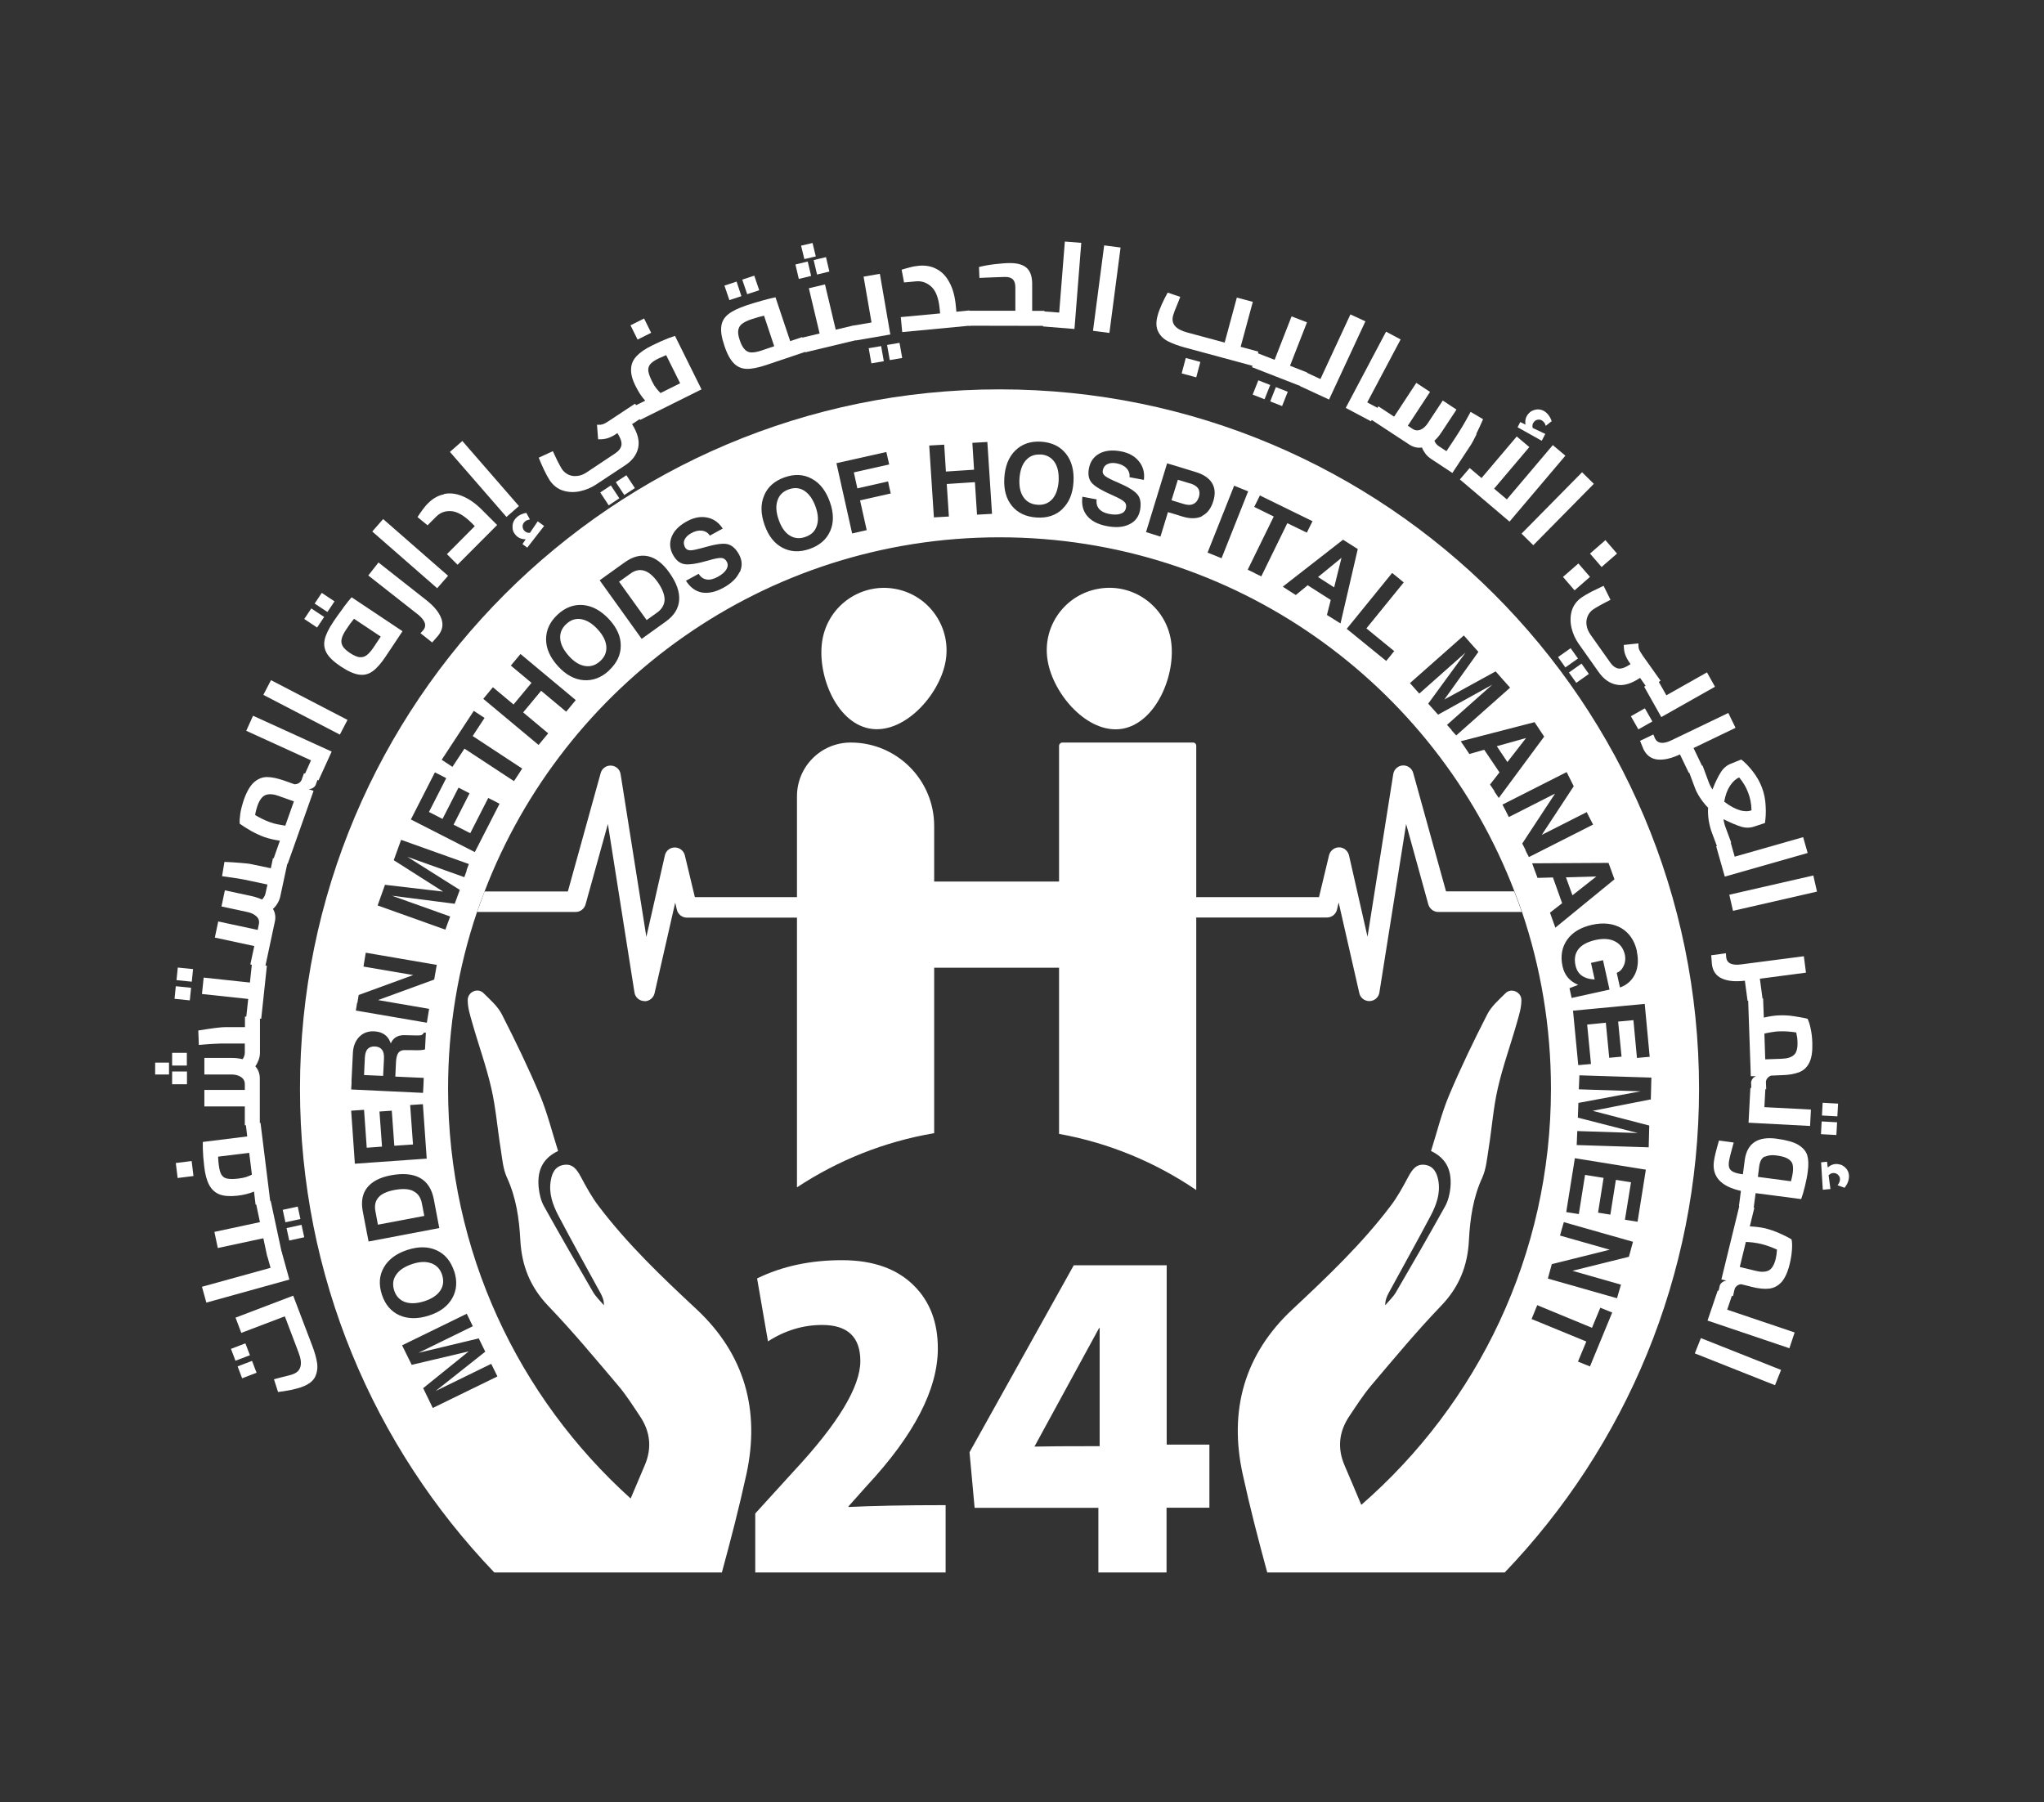 <?xml version="1.0" encoding="UTF-8"?> <svg xmlns="http://www.w3.org/2000/svg" id="Layer_1" data-name="Layer 1" viewBox="0 0 144.52 127.42"><rect x="0" y="0" width="144.52" height="127.42" fill="#333333" stroke="none"/><defs><style> .cls-1 { fill: #fff; } </style></defs><g><path class="cls-1" d="M73.57,32.14c-.43-.03-.78.11-1.04.41-.27.3-.41.74-.45,1.3-.03.55.06.99.29,1.31.22.32.55.5.99.53.43.03.78-.11,1.04-.4.26-.29.41-.72.45-1.27.03-.56-.06-1.01-.29-1.35-.23-.33-.55-.51-.99-.54Z"></path><polygon class="cls-1" points="94.33 41.53 94.85 39.44 93.19 40.8 94.33 41.53"></polygon><path class="cls-1" d="M84.13,34.18l-.85-.26-.45,1.45.85.26c.28.09.52.09.7,0,.18-.08.31-.25.39-.5.07-.23.05-.43-.05-.59-.11-.16-.3-.28-.59-.37Z"></path><path class="cls-1" d="M56.89,34.71c-.34-.22-.71-.26-1.12-.11-.41.14-.68.41-.8.79-.13.38-.1.84.09,1.37.18.52.44.89.77,1.1.33.21.71.25,1.12.1.41-.14.68-.4.8-.78.13-.37.1-.82-.08-1.34-.19-.53-.45-.91-.79-1.13Z"></path><polygon class="cls-1" points="106.58 53.88 107.9 52.18 105.83 52.76 106.58 53.88"></polygon><path class="cls-1" d="M26.51,73.99c-.22-.01-.39.05-.51.17-.12.13-.18.32-.2.58l-.06,1.27,1.35.06.06-1.23c.01-.27-.03-.48-.14-.62-.11-.14-.27-.22-.5-.23Z"></path><path class="cls-1" d="M29.22,84.21c-.33-.16-.78-.18-1.35-.07-.52.1-.89.27-1.11.52-.22.25-.29.57-.22.96l.18.97,3.28-.62-.17-.88c-.08-.42-.28-.72-.61-.87Z"></path><path class="cls-1" d="M45.54,40.35c-.32-.1-.64-.03-.97.21l-.8.57,1.95,2.71.73-.52c.35-.25.53-.56.54-.92,0-.36-.16-.78-.5-1.26-.31-.43-.62-.69-.94-.79Z"></path><path class="cls-1" d="M41.11,43.78c-.4-.07-.75.04-1.07.34-.32.29-.46.64-.43,1.04.03.4.24.81.62,1.23.37.41.75.64,1.14.7.39.06.74-.05,1.07-.35.32-.29.46-.64.43-1.03-.03-.39-.23-.8-.6-1.2-.38-.42-.77-.66-1.17-.73Z"></path><path class="cls-1" d="M30.49,89.32c-.37-.14-.82-.12-1.34.05-.54.18-.92.43-1.14.76-.23.33-.27.7-.14,1.11.13.41.39.68.77.82.38.13.84.11,1.37-.06.52-.17.9-.42,1.12-.75.22-.33.26-.7.13-1.11-.13-.41-.39-.68-.76-.82Z"></path><path class="cls-1" d="M70.66,27.53c-27.31,0-49.45,22.14-49.45,49.45,0,13.27,5.23,25.32,13.74,34.2h16.09c.63-2.31,1.23-4.63,1.74-6.97.96-4.46-.1-8.44-3.54-11.65-2.45-2.28-4.88-4.6-6.91-7.28-.49-.64-.88-1.36-1.26-2.07-.27-.5-.56-.94-1.19-.85-.62.09-.85.56-.94,1.13-.15.88.14,1.69.53,2.44.97,1.84,1.98,3.66,2.98,5.48.14.26.26.53.25.88-.26-.31-.57-.6-.77-.94-1.17-2.01-2.33-4.02-3.46-6.05-.22-.39-.33-.86-.38-1.31-.11-1.09.17-2.04,1.37-2.61-.42-1.32-.75-2.66-1.27-3.92-.82-1.94-1.74-3.85-2.7-5.73-.29-.58-.83-1.04-1.3-1.51h0c-.41-.41-1.12-.09-1.12.49,0,.56.17,1.07.31,1.57.44,1.56,1,3.09,1.36,4.67.32,1.4.43,2.85.66,4.27.11.69.16,1.43.45,2.05.65,1.42.86,2.91.94,4.42.1,1.81.7,3.31,1.97,4.64,1.73,1.8,3.33,3.73,4.95,5.64.57.67,1.04,1.42,1.53,2.15.75,1.11.87,2.29.33,3.52-.33.77-.65,1.54-.98,2.31-7.92-7.14-12.91-17.47-12.91-28.97,0-4.37.72-8.58,2.05-12.51.17-.49.34-.97.53-1.44,5.61-14.64,19.8-25.04,36.41-25.04s30.8,10.4,36.41,25.04c.19.48.36.95.53,1.44,1.33,3.92,2.05,8.14,2.05,12.51,0,11.75-5.2,22.27-13.41,29.42-.39-.92-.77-1.84-1.17-2.76-.54-1.23-.42-2.41.33-3.52.49-.73.97-1.48,1.53-2.15,1.62-1.91,3.22-3.84,4.95-5.64,1.28-1.33,1.88-2.83,1.97-4.64.08-1.51.29-3.01.94-4.42.28-.62.34-1.36.45-2.05.23-1.42.33-2.87.65-4.27.36-1.58.92-3.11,1.36-4.67.14-.5.31-1.01.31-1.57,0-.57-.71-.89-1.12-.49,0,0,0,0,0,0-.47.47-1.01.93-1.3,1.51-.96,1.88-1.88,3.78-2.7,5.73-.53,1.26-.85,2.6-1.27,3.92,1.2.57,1.47,1.52,1.37,2.61-.05.45-.16.92-.38,1.31-1.13,2.03-2.29,4.05-3.46,6.05-.2.35-.51.63-.77.94,0-.35.11-.62.25-.88.99-1.83,2.01-3.64,2.98-5.48.39-.75.68-1.55.53-2.44-.1-.56-.33-1.04-.94-1.13-.63-.09-.92.35-1.19.85-.38.71-.77,1.43-1.26,2.07-2.03,2.68-4.46,4.99-6.91,7.28-3.45,3.21-4.51,7.19-3.54,11.65.51,2.34,1.11,4.66,1.74,6.97h16.79c8.51-8.88,13.74-20.93,13.74-34.2,0-27.31-22.14-49.45-49.45-49.45ZM25.27,70.9l.09-.55,3.86-1.41-3.52-.6.08-.49.08-.49,5.02.86-.09.52-.09.52-3.97,1.45,3.61.62-.08.49-.08.49-5.02-.86.09-.55ZM24.85,76.5l.1-2.03c.02-.48.17-.87.44-1.15.27-.28.62-.42,1.05-.4.49.02.84.21,1.05.55.05.09.1.19.14.3.03-.06.06-.12.09-.17.19-.28.48-.42.89-.41l.84.02c.16,0,.28,0,.35-.03.07-.03.13-.08.17-.17h.14s-.06,1.18-.06,1.18c-.05.03-.17.05-.34.06-.17.01-.36.01-.56,0h-.47c-.23-.02-.39.04-.5.17-.1.12-.16.34-.18.64l-.05,1.06,2.01.09-.02.53-.03.53-5.08-.24.03-.53ZM24.84,78.53l.45-.03.45-.03.19,2.68,1.08-.08-.18-2.48.43-.03.44-.03.18,2.48,1.32-.09-.2-2.79.45-.03.45-.03.27,3.85-5.08.36-.26-3.73ZM25.96,87.27l-.31-1.62c-.13-.69-.03-1.25.31-1.68.34-.43.89-.72,1.67-.87.86-.16,1.54-.1,2.06.18.52.29.84.79.98,1.5l.29,1.53.1.52-5,.95-.1-.52ZM33.21,93.32l.22.45-3.84,1.88,4.26-1.02.23.47.23.47-3.51,2.78,3.93-1.92.22.44.22.45-4.57,2.23-.34-.7-.34-.7,3.22-2.6-4.03.95-.34-.69-.34-.69,4.57-2.23.22.44ZM32.11,89.86c.23.71.19,1.35-.13,1.92-.32.57-.86.98-1.64,1.23-.79.26-1.49.25-2.09-.01-.6-.27-1.02-.76-1.25-1.47-.23-.71-.19-1.35.14-1.92.33-.57.89-.99,1.68-1.24.77-.25,1.46-.24,2.05.03.59.27,1,.76,1.24,1.48ZM33,61.55l-.17.47-4.03-1.44,3.71,2.34-.18.49-.18.49-4.44-.57,4.12,1.47-.17.46-.17.47-4.79-1.71.26-.73.26-.73,4.11.48-3.49-2.22.26-.72.26-.72,4.79,1.71-.17.46ZM33.58,60.25l-4.53-2.31,1.7-3.33.4.2.4.21-1.22,2.39.96.49,1.13-2.21.39.2.39.2-1.13,2.22,1.18.6,1.27-2.49.4.2.4.21-1.76,3.44ZM36.63,54.79l-.29.44-3.5-2.3-.85,1.29-.38-.25-.38-.25,2.27-3.46.38.25.38.25-.84,1.28,3.5,2.3-.29.45ZM40.37,49.91l-.34.41-1.77-1.48-1.27,1.53,1.77,1.48-.34.41-.34.41-3.91-3.26.34-.41.34-.41,1.46,1.22,1.27-1.53-1.46-1.22.34-.41.34-.41,3.91,3.26-.34.41ZM43.06,47.41c-.55.51-1.15.73-1.8.68-.65-.05-1.25-.38-1.8-.98-.56-.61-.85-1.25-.85-1.91,0-.66.27-1.24.82-1.75.55-.51,1.16-.73,1.81-.67.65.06,1.26.4,1.83,1.01.55.6.83,1.22.82,1.87,0,.65-.28,1.23-.83,1.74ZM47.07,43.95l-1.27.91-.43.31-2.97-4.14.43-.31,1.34-.96c.57-.41,1.12-.55,1.66-.43.53.12,1.03.5,1.49,1.15.51.71.74,1.36.7,1.95-.04.59-.36,1.1-.95,1.52ZM52.29,40.44c-.19.43-.57.8-1.13,1.11-.56.31-1.08.42-1.54.34-.46-.09-.83-.37-1.12-.83l.9-.49c.14.23.33.37.56.4.23.04.49-.02.78-.18.3-.16.5-.34.62-.53.11-.19.12-.37.03-.54-.09-.17-.22-.26-.39-.27-.16-.01-.46.04-.89.17-.79.23-1.36.32-1.7.27-.34-.05-.61-.27-.82-.65-.24-.43-.27-.86-.1-1.29.17-.43.53-.79,1.06-1.08.5-.28.98-.37,1.44-.28.46.09.83.35,1.11.78l-.91.5c-.13-.2-.32-.32-.56-.35-.24-.03-.49.03-.76.18-.24.13-.39.29-.47.46-.08.18-.06.36.04.55.07.13.2.2.38.2.18,0,.52-.08,1.02-.22.73-.21,1.26-.29,1.58-.22.32.07.6.31.83.73.23.42.25.84.05,1.27ZM58.7,37.54c-.26.6-.74,1.02-1.45,1.27-.71.25-1.35.22-1.92-.08-.58-.3-1-.84-1.27-1.61-.28-.79-.29-1.48-.03-2.09.25-.61.74-1.03,1.44-1.28.71-.25,1.35-.22,1.93.1.58.31,1,.86,1.28,1.65.27.77.28,1.45.02,2.05ZM61.29,37.48l-.52.12-.52.12-1.11-4.97,3.53-.79.1.44.1.44-2.5.56.25,1.13,2.17-.49.09.42.1.43-2.17.49.47,2.1ZM69.61,36.36l-.53.03-.15-2.3-1.99.13.15,2.3-.53.03-.53.03-.33-5.08.53-.03.53-.03.12,1.9,1.99-.13-.12-1.9.53-.03.53-.03.33,5.08-.53.03ZM116.64,74.72l-.45.04-.45.04-.25-2.67-1.08.1.24,2.48-.43.04-.44.04-.24-2.48-1.32.13.27,2.79-.45.04-.45.04-.37-3.85,5.07-.48.35,3.73ZM115.73,67.27c.13.6.09,1.13-.12,1.59-.22.46-.57.78-1.07.96l-.23-1.04c.21-.07.38-.24.49-.49.12-.25.14-.51.09-.77-.1-.45-.33-.77-.7-.96-.37-.19-.83-.22-1.38-.1-.56.13-.97.34-1.21.65-.24.31-.31.7-.2,1.17h0c.09.4.31.68.67.83.2.09.42.13.67.14h.01s-.26-1.17-.26-1.17l.85-.19.46,2.08-2.68.59-.15-.69.62-.24-.1-.04c-.54-.25-.88-.67-1.01-1.26,0,0,0,0,0,0h0s0,0,0,0c-.16-.72-.05-1.35.32-1.88.37-.53.96-.88,1.75-1.06.81-.18,1.51-.1,2.08.23.57.34.94.88,1.11,1.64ZM75.12,35.99c-.47.45-1.08.65-1.83.6-.75-.05-1.33-.32-1.74-.82-.41-.5-.59-1.16-.54-1.98.05-.83.31-1.48.78-1.94.47-.46,1.08-.67,1.83-.62.75.05,1.33.33,1.74.84s.59,1.19.54,2.02c-.05.81-.31,1.44-.78,1.89ZM80.88,33.93l-1.02-.19c.03-.24-.04-.45-.21-.63-.16-.18-.4-.29-.7-.35-.27-.05-.48-.03-.66.06s-.28.24-.32.45c-.03.15.03.28.17.39.14.11.45.27.93.47.7.3,1.15.58,1.36.84.21.26.26.62.18,1.09-.09.47-.34.81-.76,1.01-.42.21-.95.25-1.58.13-.63-.12-1.1-.36-1.4-.72-.3-.36-.41-.81-.34-1.36l1.01.19c-.04.27.02.49.17.67.16.18.4.3.72.36.33.06.6.06.81-.02.21-.07.33-.2.37-.4.04-.19,0-.34-.13-.45-.11-.11-.38-.26-.79-.44-.76-.33-1.25-.62-1.48-.87-.23-.25-.3-.6-.22-1.03.09-.49.34-.84.74-1.06.41-.22.91-.27,1.51-.16.56.1.99.34,1.28.7.3.36.42.8.36,1.3ZM84.99,36.5c-.37.18-.84.19-1.39.02-.39-.12-.73-.23-1.02-.31l-.53,1.73-.51-.16-.51-.16,1.49-4.86.51.15,1.53.47c.55.17.93.43,1.14.78.21.35.24.77.09,1.26-.16.53-.43.88-.8,1.06ZM85.88,39.27l-.5-.2,1.88-4.73.49.2.5.2-1.88,4.73-.49-.2ZM88.7,40.51l-.48-.23,1.84-3.76-1.38-.68.2-.4.2-.41,3.72,1.82-.2.4-.2.41-1.38-.67-1.84,3.76-.48-.23ZM94.3,43.78l-.48-.3.27-1.06-1.63-1.04-.84.69-.46-.29-.46-.3,4.26-3.32.52.33.52.33-1.22,5.26-.48-.3ZM98.58,46.03l-.28.35-.29.35-2.79-2.27,3.21-3.95.41.33.41.34-2.64,3.25,1.96,1.6ZM102.64,51.62l-.33-.37,3.2-2.84-3.83,2.12-.35-.39-.35-.39,2.64-3.61-3.27,2.9-.33-.37-.33-.37,3.81-3.37.51.58.52.58-2.41,3.37,3.63-1.99.51.58.51.57-3.81,3.38-.33-.37ZM105.67,55.94l-.32-.47.67-.86-1.08-1.6-1.05.3-.3-.45-.31-.45,5.22-1.35.34.51.34.51-3.21,4.34-.32-.47ZM107.87,60.11l-.24-.47,2.32-3.53-3.27,1.66-.22-.44-.23-.44,4.54-2.3.25.5.25.5-2.26,3.44,3.18-1.61.22.44.23.44-4.54,2.3-.24-.47ZM109.59,64.53l.86-.67-.65-1.82-1.09.03-.19-.51-.19-.52,5.4-.03.21.58.21.58-4.18,3.42-.19-.53-.19-.53ZM112.41,96.61l-.42-.17-.42-.17.59-1.42-3.87-1.59.2-.49.2-.49,3.87,1.6.59-1.42.42.17.42.17-1.58,3.83ZM115.32,88.32l-.15.54-3.99.99,3.43.98-.14.48-.14.48-4.89-1.39.14-.51.14-.51,4.1-1.02-3.52-1,.13-.47.14-.48,4.89,1.39-.15.54ZM115.78,86.38l-.44-.07-.45-.07.43-2.65-1.07-.17-.39,2.46-.43-.07-.44-.07.39-2.46-1.31-.21-.44,2.77-.44-.07-.45-.07.61-3.81,5.02.81-.59,3.7ZM116.67,77.74l-4.06.8,4,1.04-.02.77-.02.77-5.09-.16.02-.49.02-.5,4.28.14-4.24-1.09.02-.52.02-.52,4.4-.82-4.37-.14.02-.49.02-.5,5.09.16-.02.78-.02.78Z"></path><polygon class="cls-1" points="112.87 61.97 110.72 62.03 111.18 63.3 112.87 61.97"></polygon></g><g><path class="cls-1" d="M107.59,64.48h-5.9c-.32,0-.61-.22-.7-.53l-1.57-5.69-1.89,11.91c-.05.34-.34.6-.69.61h-.03c-.33,0-.63-.23-.7-.56l-1.46-6.41-.12.51c-.08.32-.37.55-.7.55h-14.81v-1.44h14.24l.71-2.96c.08-.32.37-.56.71-.56.33,0,.62.24.7.56l1.31,5.76,1.82-11.5c.05-.33.33-.59.67-.61.34-.02.65.2.74.53l2.32,8.37h4.82c.19.48.36.95.53,1.44Z"></path><path class="cls-1" d="M45.57,70.78s-.02,0-.02,0c-.35-.01-.64-.27-.69-.61l-1.88-11.91-1.58,5.69c-.09.31-.37.53-.7.53h-6.97l.53-1.45h5.89l2.32-8.37c.09-.33.4-.55.74-.53.34.02.62.27.67.61l1.82,11.5,1.31-5.76c.07-.33.36-.56.7-.56.34,0,.63.23.71.55l.71,2.96h13.04v1.45h-13.61c-.33,0-.62-.23-.7-.55l-.12-.51-1.46,6.41c-.08.33-.37.56-.7.56Z"></path></g><g><path class="cls-1" d="M84.36,52.5h-9.24c-.13,0-.24.11-.24.24v9.59h-2.84s-5.99,0-5.99,0v-3.93c0-3.26-2.64-5.9-5.9-5.9-2.1,0-3.8,1.7-3.8,3.8v27.65c2.88-1.9,6.16-3.23,9.7-3.83v-11.7h7.35s1.48,0,1.48,0v11.75c3.55.64,6.83,2.02,9.7,3.97v-31.42c0-.12-.1-.22-.22-.22Z"></path><path class="cls-1" d="M61.47,51.51c2.4.45,4.93-2.31,5.38-4.71.45-2.4-1.13-4.71-3.53-5.16-2.4-.45-4.71,1.13-5.16,3.53-.45,2.4.91,5.89,3.31,6.34Z"></path><path class="cls-1" d="M79.33,51.53c2.41-.39,3.85-3.85,3.46-6.26s-2.66-4.05-5.07-3.65c-2.41.39-4.05,2.66-3.65,5.07.39,2.41,2.85,5.23,5.26,4.84Z"></path></g><g><path class="cls-1" d="M16.65,96.21l-.32-.84,1.02-.39.32.84-1.02.39ZM16.66,93.16l4.07-1.55,1.34,3.52c.18.47.3.89.35,1.24.05.36,0,.68-.14.98-.15.3-.45.53-.9.7-.23.09-.51.16-.83.23-.32.06-.62.11-.89.14l-.29-.9.53-.14c.42-.1.7-.17.84-.23.55-.21.68-.72.37-1.52l-.97-2.56-3.08,1.17-.41-1.09ZM17.12,97.45l-.32-.84,1.02-.39.32.84-1.02.39Z"></path><path class="cls-1" d="M18.9,88.8l1.02-.28.54,1.95-5.87,1.63-.31-1.12,4.85-1.34-.23-.82Z"></path><path class="cls-1" d="M18.1,85.13l1.04-.22.79,3.69-1.04.22-.27-1.27-3.22.69-.24-1.14,3.22-.69-.27-1.28ZM20.18,86.42l-.19-.88,1.06-.23.19.88-1.06.23ZM20.45,87.71l-.19-.88,1.06-.23.19.88-1.06.23Z"></path><path class="cls-1" d="M12.56,83.29l-.13-1.06,1.12-.14.13,1.06-1.12.14ZM17.37,79.52l1.05-.13.7,5.65-1.05.13-.11-.92c-.34.14-.73.24-1.17.29-.52.06-.95.03-1.27-.09-.32-.13-.56-.35-.73-.67-.17-.32-.29-.75-.35-1.3-.06-.48-.09-.91-.1-1.28v-.46s3.14-.39,3.14-.39l-.1-.84ZM17.38,83.23c.13-.05.28-.1.43-.18l-.19-1.54-2.2.27c.01.26.03.46.05.6.04.31.1.54.19.68.09.14.22.24.4.27.18.04.45.04.8,0,.22-.03.39-.06.53-.11Z"></path><path class="cls-1" d="M10.97,75.97v-.84h.98v.84h-.98ZM12.17,76.66v-.9s1.05,0,1.05,0v.9s-1.05,0-1.05,0ZM12.17,75.34v-.9h1.04s0,.9,0,.9h-1.04ZM17.32,71.88h1.06s0,2.53,0,2.53c0,.19-.03.38-.1.55s-.14.32-.23.43c.21.23.32.52.32.87v3.3s-1.06,0-1.06,0v-1.33h-2.86s0-1.17,0-1.17h2.86s0-.4,0-.4c0-.22-.09-.39-.27-.51-.18-.12-.41-.18-.68-.18h-1.91s0-1.17,0-1.17h1.91c.3,0,.56.03.79.09.04-.05.08-.12.11-.2.03-.08.05-.17.05-.26v-.65s-1.19,0-1.19,0c-.37,0-.69,0-.94.02-.26.01-.63.04-1.12.08l-.04-1.02c.37-.06.75-.12,1.13-.17s.65-.07.81-.07h1.36s0-.73,0-.73Z"></path><path class="cls-1" d="M12.34,70.62l.09-.89,1.08.11-.09.89-1.08-.11ZM12.48,69.3l.09-.89,1.08.11-.09.89-1.08-.11ZM17.81,68.17l1.06.11-.4,3.75-1.06-.11.14-1.29-3.27-.35.12-1.16,3.27.35.14-1.3Z"></path><path class="cls-1" d="M19.31,60.68l1.04.22-.53,2.47c-.04.19-.11.36-.21.52s-.2.28-.31.37c.16.27.21.58.13.92l-.69,3.23-1.04-.22.28-1.3-2.79-.6.24-1.14,2.79.6.08-.39c.05-.22,0-.4-.15-.55-.15-.15-.36-.26-.63-.32l-1.86-.4.24-1.14,1.86.4c.29.06.54.15.76.25.05-.04.1-.1.15-.18.05-.08.08-.16.1-.24l.14-.64-1.17-.25c-.36-.08-.67-.14-.93-.18-.25-.04-.63-.09-1.11-.16l.17-1.01c.38.01.76.04,1.14.07s.65.06.81.1l1.33.28.15-.72Z"></path><path class="cls-1" d="M21.49,54.67l1,.35-.16.45c-.03.09-.1.17-.19.23-.09.06-.2.09-.32.09l.35.13-1.83,5.16-1-.36.45-1.28c-.42-.06-.78-.15-1.08-.25-.3-.11-.61-.25-.94-.43-.32-.18-.6-.36-.82-.52-.02-.17,0-.41.04-.72.05-.31.14-.64.26-1,.2-.56.44-.97.71-1.21.27-.24.58-.37.92-.37s.75.09,1.24.26l.7.25c.12,0,.23-.03.32-.09.09-.06.15-.14.19-.23l.16-.45ZM19.67,58.29c.2.04.37.07.5.09l.61-1.72-1.07-.38c-.38-.14-.69-.16-.93-.07-.23.09-.43.34-.58.77-.07.21-.13.42-.16.65.38.22.73.39,1.04.5.19.07.38.12.58.16Z"></path><path class="cls-1" d="M17.9,50.61l5.55,2.53-.93,2.04-.97-.44.44-.98-4.58-2.09.48-1.06Z"></path><path class="cls-1" d="M18.62,49.13l.54-1.04,5.41,2.81-.54,1.04-5.41-2.81Z"></path><path class="cls-1" d="M21.51,43.77l.5-.75.91.6-.5.75-.9-.6ZM22.25,42.67l.5-.75.9.6-.5.75-.91-.6ZM24.26,42.98c.27-.36.47-.61.6-.75l3.6,2.4-1.2,1.8c-.32.48-.62.82-.91,1.03-.29.21-.61.29-.96.24-.36-.05-.79-.24-1.3-.58-.49-.33-.82-.64-.99-.94-.17-.3-.22-.62-.14-.97.08-.35.29-.78.63-1.28.18-.27.41-.59.68-.95ZM25.41,46.46c.19.03.36-.02.51-.13.15-.11.31-.29.48-.54l.52-.78-1.89-1.26c-.19.23-.37.47-.54.74-.18.26-.29.49-.33.67-.05.18-.02.35.06.51.09.16.26.32.51.49.27.18.5.28.69.31Z"></path><path class="cls-1" d="M30.55,45.42l-.82-.65.2-.22c.13-.16.16-.34.1-.52-.07-.18-.22-.37-.45-.56l-3.54-2.78.72-.92,3.38,2.66c.55.43.9.86,1.06,1.29s.09.84-.22,1.22c-.05.06-.19.22-.42.48Z"></path><path class="cls-1" d="M26.32,37.58l.77-.88,4.59,4.01-.77.88-4.59-4.01Z"></path><path class="cls-1" d="M31.39,34.93c.41-.09.85-.04,1.31.15.46.19.93.51,1.4.99l1.05,1.05-2.8,2.81-.75-.75,1.97-1.98-.22-.22c-.53-.53-1.02-.81-1.44-.84-.43-.03-.78.1-1.06.38l-.62.62-.71-.58c.1-.16.22-.33.35-.51.14-.19.27-.35.41-.48.33-.33.7-.54,1.11-.62Z"></path><path class="cls-1" d="M31.81,31.95l.88-.77,4,4.6-.88.77-4-4.6ZM38.47,37.19l-1.19,1.53-.34-.25.23-.34c-.3,0-.54-.1-.72-.31-.16-.18-.23-.39-.21-.64.01-.24.12-.45.32-.63.17-.15.39-.24.65-.29l.26.47s-.1.01-.17.04c-.07.02-.13.06-.19.11-.1.09-.15.19-.16.31,0,.12.03.23.11.32.11.12.24.18.41.16l.55-.81.44.32Z"></path><path class="cls-1" d="M45.52,29.44l-.83.55c.4.63.54,1.19.43,1.68-.11.49-.42.91-.95,1.25l-2.03,1.34c-.33.22-.71.38-1.12.47-.41.09-.81.08-1.2-.04-.39-.12-.71-.37-.96-.74-.11-.17-.24-.41-.39-.72s-.27-.6-.38-.87l1-.46c.1.23.22.46.34.72.13.25.23.43.29.53.12.18.28.32.47.41.19.09.4.12.63.09.23-.02.45-.11.67-.26l2-1.33c.27-.18.41-.37.45-.59.03-.22-.06-.49-.28-.84h-.02c-.22.16-.44.27-.64.34-.2.07-.44.1-.71.09l-.08-1.03c.19.01.34,0,.45-.05.11-.04.27-.13.47-.27l1.77-1.17.59.89ZM42.44,34.82l.75-.5.6.91-.75.5-.6-.91ZM43.54,34.09l.75-.49.6.91-.75.49-.6-.91Z"></path><path class="cls-1" d="M44.58,23l.96-.48.5,1.01-.96.48-.5-1.01ZM47.72,23.74l1.88,3.79-4.34,2.16-.47-.95.83-.41c-.25-.27-.47-.61-.67-1.01-.24-.47-.35-.88-.33-1.23.01-.34.14-.65.39-.91.24-.26.61-.52,1.11-.76.44-.22.83-.39,1.17-.52l.43-.15ZM46.39,27.44c.09.11.19.23.31.35l1.39-.69-.99-1.99c-.24.1-.42.18-.55.24-.28.14-.47.27-.58.41-.11.13-.15.29-.13.47s.11.43.27.75c.1.2.19.35.28.46Z"></path><path class="cls-1" d="M56.71,23.83l.34,1.01-2.91.98c-.55.18-.99.27-1.35.26-.35-.01-.66-.14-.91-.4-.25-.25-.48-.67-.67-1.26-.19-.56-.26-1-.21-1.35.04-.34.21-.63.49-.85.28-.23.71-.43,1.29-.63.31-.1.68-.22,1.12-.34.44-.12.75-.2.93-.23l1.04,3.1.86-.29ZM51.23,20.19l.85-.28.34,1.03-.85.28-.35-1.03ZM52.66,24.71c.13.14.29.21.48.21s.42-.04.71-.14l.89-.3-.72-2.16c-.28.06-.58.15-.88.25-.3.1-.53.21-.68.33-.15.12-.23.26-.26.44-.03.18,0,.41.1.7.1.31.22.53.36.67ZM52.48,19.77l.85-.28.35,1.03-.85.28-.35-1.03Z"></path><path class="cls-1" d="M56.24,18.7l.87-.21.24,1.02-.87.21-.24-1.02ZM56.64,17.37l.81-.19.23.95-.81.19-.23-.95ZM60.36,23l.25,1.03-3.67.88-.25-1.03,1.26-.3-.76-3.2,1.14-.27.76,3.2,1.27-.3ZM57.53,18.39l.87-.21.24,1.02-.87.21-.24-1.02Z"></path><path class="cls-1" d="M62.21,19.36l.74,4.29-2.43.42-.18-1.05,1.28-.22-.56-3.24,1.15-.2ZM61.42,24.62l.88-.15.19,1.07-.88.15-.19-1.07ZM62.72,24.39l.88-.15.19,1.07-.88.15-.19-1.07Z"></path><path class="cls-1" d="M68.54,21.96l.1,1.06-4.85.46-.1-1.06,2.78-.26-.03-.31c-.07-.75-.26-1.27-.58-1.57-.31-.29-.67-.42-1.06-.39l-.88.08-.17-.9c.17-.06.38-.11.6-.17.22-.06.43-.09.62-.11.46-.04.88.03,1.25.23.37.19.68.51.91.95.24.44.39.99.45,1.65l.04.42.9-.09Z"></path><path class="cls-1" d="M73.85,21.98v1.06s-5.35-.01-5.35-.01v-1.06s3.29,0,3.29,0v-1.64c0-.25-.05-.44-.16-.56-.11-.12-.29-.19-.55-.19-.53.02-1,.03-1.39.05l-.44.02-.03-.77c.3-.08.67-.15,1.1-.2.43-.05.79-.08,1.09-.08.55,0,.94.12,1.19.35.25.23.37.59.38,1.09v1.94s.89,0,.89,0Z"></path><path class="cls-1" d="M76.45,17.18l-.48,6.08-2.23-.18.08-1.06,1.07.08.4-5.02,1.16.09Z"></path><path class="cls-1" d="M78.07,17.35l1.16.15-.79,6.04-1.16-.15.79-6.04Z"></path><path class="cls-1" d="M88.97,24.87l-.28,1.03-4.88-1.32c-.49-.13-.89-.28-1.21-.44-.32-.16-.56-.39-.71-.69s-.17-.67-.04-1.14c.06-.24.17-.51.3-.81.14-.3.27-.57.41-.81l.89.3-.2.51c-.17.39-.27.67-.31.82-.15.57.18.97,1.01,1.19l2.64.71.86-3.18,1.13.3-.86,3.18,1.25.34ZM83.84,25.31l1.03.28-.29,1.09-1.03-.28.29-1.09Z"></path><path class="cls-1" d="M92.42,26.34l-.39.99-3.51-1.37.39-.99,1.21.47,1.2-3.07,1.09.42-1.2,3.07,1.22.48ZM88.97,26.89l.84.33-.4,1.01-.84-.33.4-1.01ZM90.21,27.37l.84.33-.4,1.01-.84-.33.4-1.01Z"></path><path class="cls-1" d="M96.54,22.72l-2.57,5.53-2.03-.94.45-.96.97.45,2.12-4.57,1.06.49Z"></path><path class="cls-1" d="M97.44,28.85l-.5.94-1.79-.95,2.85-5.39,1.03.55-2.36,4.45.75.4Z"></path><path class="cls-1" d="M104.4,30.7c-.17.35-.3.59-.38.72l-1.33,2.02-1.5-.99c-.16-.11-.3-.23-.41-.38-.11-.15-.19-.29-.24-.43-.31.05-.61-.02-.9-.21l-2.76-1.81.58-.89,1.11.73,1.57-2.39.97.64-1.57,2.39.33.22c.18.12.37.14.57.06.2-.08.37-.24.52-.47l1.05-1.59.97.64-1.05,1.59c-.16.25-.33.45-.51.61.02.06.06.13.11.2s.12.13.19.18l.55.36.66-1c.2-.31.37-.58.5-.8s.32-.55.55-.98l.88.52c-.15.35-.31.69-.48,1.04Z"></path><path class="cls-1" d="M110.67,32.23l-3.94,4.65-3.51-2.98.69-.81.84.71,2.49-2.94.89.75-2.49,2.94.9.76,3.25-3.84.89.75ZM109,31.16l-1.7-.95.19-.37.37.18c-.05-.29.02-.55.2-.76.15-.18.35-.28.6-.31.24-.02.47.05.67.23.17.15.3.35.38.6l-.42.33s-.03-.1-.06-.16-.08-.12-.14-.17c-.1-.09-.21-.12-.33-.11-.12.01-.22.06-.3.16-.11.12-.14.27-.09.43l.89.42-.25.48Z"></path><path class="cls-1" d="M111.86,33.39l.83.82-4.28,4.34-.83-.82,4.28-4.34Z"></path><path class="cls-1" d="M111.6,39.84l.82.95-1.09.95-.82-.95,1.09-.95ZM113.51,38.19l.82.95-1.09.95-.82-.95,1.09-.95Z"></path><path class="cls-1" d="M111.05,45.83l.52.73-.89.63-.52-.73.89-.63ZM111.82,46.92l.52.73-.89.63-.52-.73.89-.63ZM116.53,48.74l-.57-.81c-.62.41-1.17.58-1.66.48-.49-.09-.92-.39-1.28-.91l-1.4-1.98c-.23-.33-.4-.69-.5-1.1s-.1-.81,0-1.2c.11-.39.34-.72.71-.98.17-.12.4-.25.7-.41.3-.15.59-.29.85-.41l.49.99c-.22.11-.46.23-.71.37-.25.14-.42.24-.52.31-.18.13-.31.29-.39.49-.08.2-.11.41-.07.63.03.23.13.45.28.67l1.39,1.96c.18.26.39.4.6.43.22.02.49-.08.83-.31v-.02c-.17-.22-.28-.43-.36-.63-.08-.2-.11-.44-.11-.71l1.03-.11c0,.19.01.34.06.45.05.11.14.26.28.46l1.23,1.73-.87.61Z"></path><path class="cls-1" d="M116.3,50.08l.53.93-.99.56-.53-.93.99-.56ZM121.25,48.56l-3.79,2.14-1.21-2.15.93-.52.64,1.13,2.87-1.62.57,1.02Z"></path><path class="cls-1" d="M119.4,54.63l-.62-1.29c-.62.29-1.15.41-1.6.36-.44-.05-.77-.3-.98-.73-.03-.07-.11-.26-.24-.59l.94-.45.11.27c.09.19.23.29.43.32.19.02.43-.03.7-.16l4.06-1.95.51,1.05-2.97,1.43.62,1.29-.96.46Z"></path><path class="cls-1" d="M122.42,59.55l-.99.37-.4-1.07c-.1-.27-.17-.56-.22-.86-.04-.3-.06-.6-.04-.88-.2-.2-.38-.43-.55-.68-.17-.25-.3-.5-.39-.75l-.44-1.18.99-.37.43,1.16c.06.17.15.35.27.53.2-.52.4-.92.59-1.22.19-.3.43-.5.73-.61l.71-.29c.26.19.53.47.82.84.28.36.5.75.65,1.15.15.4.24.83.26,1.3.03.47,0,.87-.05,1.2l-.73.24c-.3.11-.62.12-.95.02s-.75-.28-1.25-.53c.03.22.08.41.15.59l.4,1.08ZM123.01,57.29c.33.09.61.09.83,0-.01-.45-.09-.87-.24-1.25-.14-.38-.35-.73-.63-1.07-.23.09-.44.28-.64.57-.2.3-.34.68-.42,1.14.4.31.77.51,1.1.6Z"></path><path class="cls-1" d="M127.81,60.31l-5.86,1.67-.61-2.15,1.02-.29.29,1.03,4.84-1.38.32,1.12Z"></path><path class="cls-1" d="M128.21,61.9l.26,1.14-5.94,1.36-.26-1.14,5.94-1.36Z"></path><path class="cls-1" d="M123.56,70.76l-.19-1.42c-.68.08-1.22.03-1.63-.16-.41-.19-.64-.52-.7-1,0-.08-.03-.29-.05-.64l1.04-.14.02.3c.03.21.13.35.31.43.18.08.42.1.72.06l4.46-.58.15,1.16-3.26.43.19,1.42-1.05.14Z"></path><path class="cls-1" d="M124.89,77.01l-1.06.04-.02-.48c0-.1.03-.19.09-.28s.15-.16.26-.2h-.37s-.19-5.46-.19-5.46l1.06-.04.05,1.36c.41-.1.78-.15,1.1-.16s.66,0,1.03.06.69.11.96.18c.08.15.16.38.22.69.07.31.11.65.12,1.02.02.6-.05,1.06-.21,1.39-.16.33-.4.55-.72.68-.32.12-.73.2-1.25.21l-.74.03c-.11.04-.2.11-.27.2s-.09.18-.09.28l.02.48ZM125.25,72.98c-.2.03-.37.07-.5.1l.06,1.82,1.14-.04c.41-.01.7-.1.89-.27.19-.17.27-.48.25-.93,0-.22-.04-.44-.09-.66-.44-.07-.82-.09-1.15-.08-.2,0-.4.03-.6.06Z"></path><path class="cls-1" d="M127.98,79.61l-4.35-.23.13-2.46,1.06.06-.07,1.3,3.29.17-.06,1.17ZM129.89,79.35l-.05.9-1.09-.06.05-.9,1.09.06ZM129.96,78.03l-.05.9-1.09-.06.05-.9,1.09.06Z"></path><path class="cls-1" d="M122.95,85.29l.14-1.09c-1.41-.31-2.05-1.01-1.91-2.08.04-.31.16-.8.36-1.48l1.04.14c-.19.68-.31,1.14-.34,1.38-.02.18-.01.33.04.44.05.11.15.2.3.27.15.07.37.12.65.16l.13-1c.16-1.19.91-1.7,2.25-1.52.68.09,1.2.23,1.53.43s.55.45.64.74c.09.3.1.67.04,1.13-.04.33-.11.68-.2,1.05-.09.37-.18.68-.27.92l-3.22-.42-.14,1.06-1.05-.14ZM124.78,81.77c-.22.1-.35.34-.4.72l-.09.72,2.34.31c.06-.22.1-.42.13-.62.03-.24.02-.44-.02-.59s-.16-.28-.34-.39c-.18-.11-.46-.18-.84-.23-.29-.04-.55,0-.76.09ZM128.88,84.12l-.12-1.94.42-.04.05.41c.22-.2.47-.28.74-.24.24.03.43.14.58.33.15.19.21.42.17.69-.03.22-.13.44-.3.65l-.5-.18s.07-.08.1-.14c.03-.06.06-.13.07-.21.02-.13-.01-.25-.09-.34-.08-.09-.17-.15-.29-.17-.16-.02-.3.03-.42.16l.13.97-.54.05Z"></path><path class="cls-1" d="M122.51,91.64l-1.03-.25.11-.47c.02-.1.08-.18.17-.25s.19-.11.31-.12l-.36-.09,1.3-5.32,1.03.25-.32,1.32c.43.02.79.07,1.1.14.31.08.64.19.98.34.34.15.63.29.87.44.04.17.05.41.03.72-.02.31-.07.65-.16,1.02-.14.58-.34,1.01-.58,1.28-.25.27-.54.42-.87.46s-.76,0-1.26-.13l-.72-.18c-.12.01-.23.05-.31.12s-.14.15-.16.25l-.11.47ZM123.95,87.85c-.21-.02-.38-.04-.51-.04l-.43,1.77,1.11.27c.39.1.7.09.93-.02.22-.11.39-.38.5-.82.05-.21.08-.43.09-.66-.4-.18-.77-.31-1.09-.39-.19-.05-.39-.08-.6-.11Z"></path><path class="cls-1" d="M126.5,95.32l-5.77-1.95.72-2.12,1.01.34-.34,1.01,4.77,1.61-.37,1.11Z"></path><path class="cls-1" d="M125.93,96.86l-.43,1.08-5.67-2.25.43-1.08,5.67,2.25Z"></path></g><g><path class="cls-1" d="M53.4,111.19v-4.18l2.73-3c3.13-3.36,4.7-5.96,4.7-7.78,0-1.7-.9-2.55-2.7-2.55-1.35,0-2.63.39-3.83,1.16l-.77-4.45c1.76-.86,3.76-1.29,5.99-1.29s3.93.61,5.14,1.84c1.1,1.11,1.65,2.58,1.65,4.4,0,2.88-1.67,6.11-5.01,9.7l-1.32,1.48.03.03c1.62-.08,3.91-.13,6.85-.13v4.76h-13.45Z"></path><path class="cls-1" d="M82.48,106.61v4.57h-4.82v-4.57h-8.75l-.36-3.93,7.37-13.22h6.57v12.68h3.02v4.46h-3.02ZM77.74,93.9h-.03l-4.57,8.38c.72-.02,2.26-.03,4.61-.03v-8.35Z"></path></g></svg> 